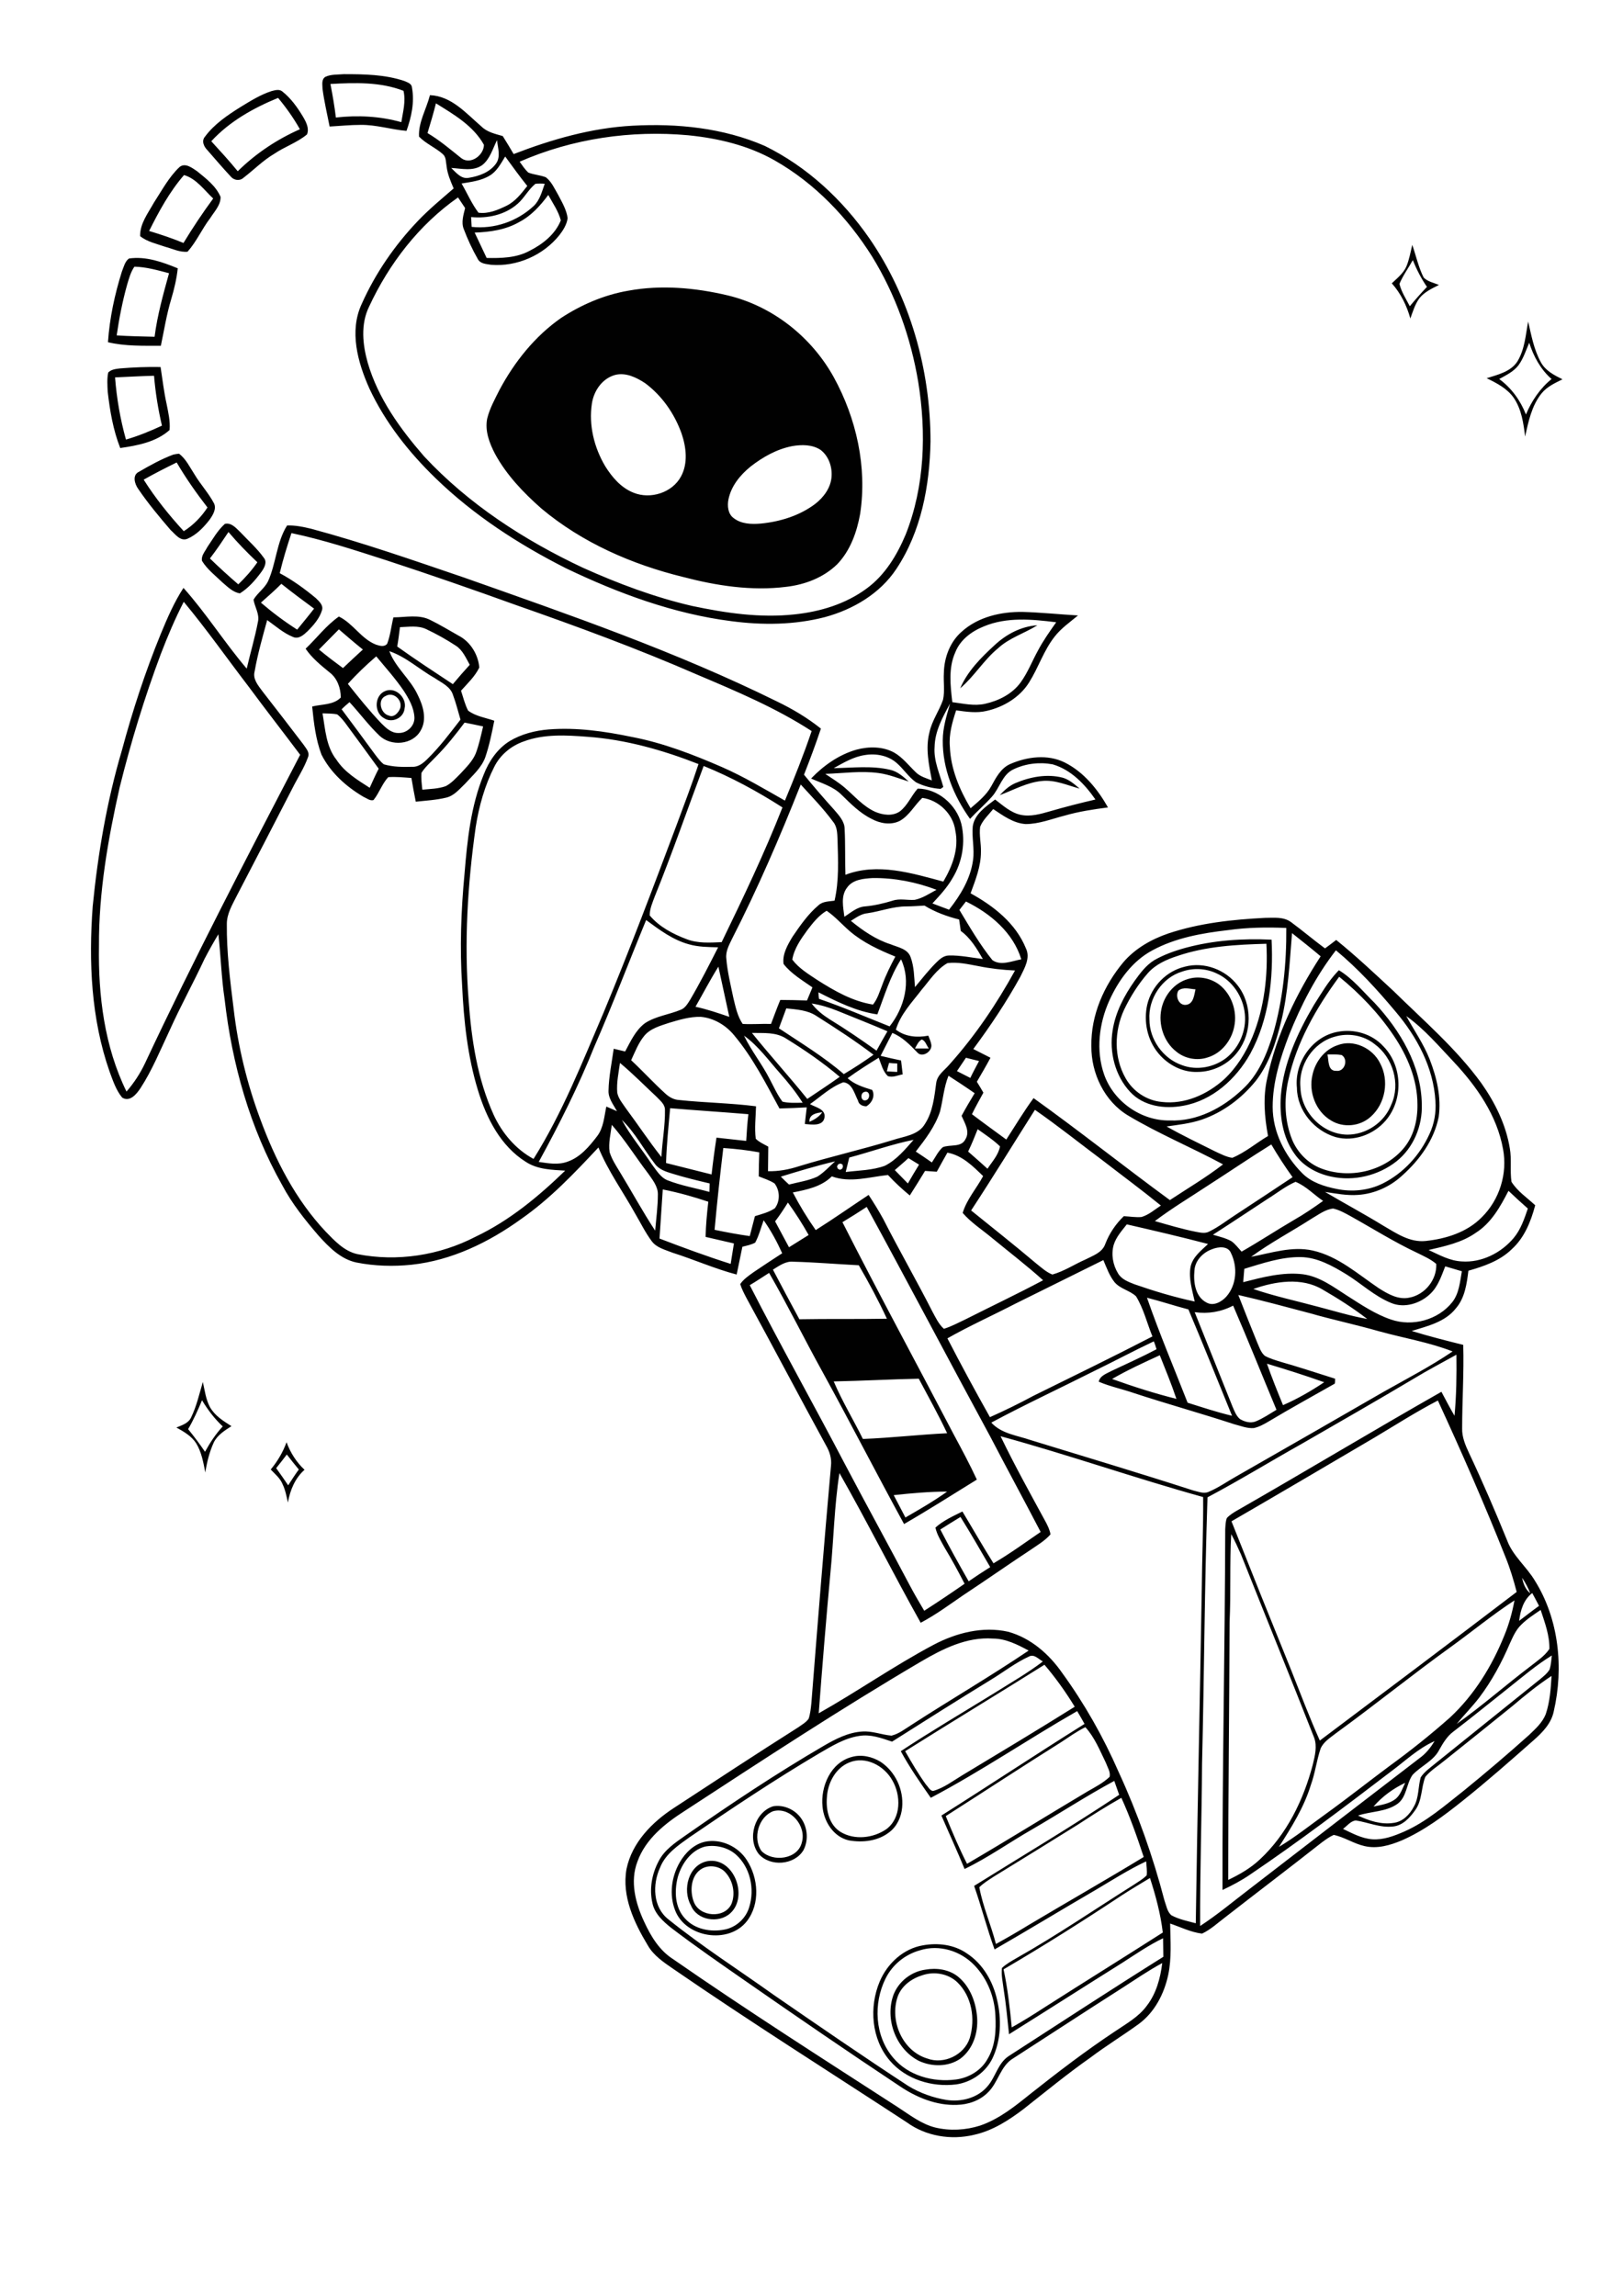 <?xml version="1.0" encoding="utf-8"?>
<!-- Generator: Adobe Illustrator 21.0.2, SVG Export Plug-In . SVG Version: 6.00 Build 0)  -->
<svg version="1.2" baseProfile="tiny" id="Layer_1" xmlns="http://www.w3.org/2000/svg" xmlns:xlink="http://www.w3.org/1999/xlink"
	 x="0px" y="0px" viewBox="0 0 595.3 841.9" overflow="scroll" xml:space="preserve">
<path fill="#010101" d="M338.5,724.3c-4,1.2-7.7,3.8-9.2,7.8c-3.1,8.8,1.6,20,10.8,22.8c6.1,2.3,13.6-1.3,15.6-7.5
	c2.1-7,0.8-15.3-4.6-20.5C347.8,723.8,342.8,722.9,338.5,724.3 M339.5,722.3c4-0.7,8.5-0.1,11.8,2.5c4.5,3.6,6.7,9.5,7.1,15.1
	c0.4,5.6-1.5,11.6-6.2,15.1c-4.4,3-10.3,3-15.1,0.8c-8.5-4.3-12.6-15.3-9.4-24.2C329.6,726.6,334.3,723,339.5,722.3 M337.5,715.2
	c-5.5,1.5-10.2,5.3-12.7,10.4c-4.5,9.1-4,21,2.8,29c5.5,6.6,14.7,9.1,23,8c4.7-0.6,9.3-3.3,11.6-7.5c2.9-4.8,3.2-10.5,2.9-16
	c-0.3-6.7-2.9-13.4-7.6-18.3C352.4,715.4,344.5,713,337.5,715.2 M338.5,713.4c5.5-1,11.5-0.3,16.2,3c5.8,3.8,9.5,10.2,11,16.9
	c1.7,7.1,1.5,14.9-1.7,21.6c-2.5,5.1-7.7,8.7-13.3,9.5c-8.8,1.1-18.4-1.8-24.3-8.7c-6.8-7.9-7.7-19.7-3.7-29.1
	C325.5,720,331.4,714.6,338.5,713.4 M257.6,685.2c-4.2,2.3-4.7,8.2-3.1,12.3c2.1,5.5,11.3,6.2,13.8,0.7c1.5-3.7,0.6-8.3-2-11.3
	C264.3,684.4,260.4,683.7,257.6,685.2 M259.6,682.5c9.6-1.5,15,13,8.3,19.1c-4.2,3.9-12.3,2.7-14.5-2.9
	C250.2,693,252.5,683.8,259.6,682.5 M258.5,677.2c-5.1,1.4-8.5,6.3-9.9,11.2c-1.3,5.1-1.1,11.2,2.7,15.2c3.6,4,9.5,5,14.5,4
	c4.2-0.8,7.8-4.1,9-8.2c2.1-6.7,0.4-14.7-5-19.4C266.9,677.5,262.5,676.4,258.5,677.2 M258.6,675.4c5.8-1.2,12.1,1.7,15.3,6.7
	c4.3,6.6,5,16.1,0,22.5c-6.7,8.5-22.5,6-26.3-4.1c-2.2-5.7-1.3-12.3,1.7-17.5C251.3,679.5,254.5,676.3,258.6,675.4 M283.6,664.2
	c-5.4,2.1-7.6,9.9-4.3,14.6c4.1,4.2,13.3,3.1,14.8-3.1C295.9,669.6,289.9,662.5,283.6,664.2 M283.6,662.4c3.5-0.6,7.3,0.9,9.6,3.6
	c2.9,3.3,3.6,8.5,1.5,12.5c-3.3,5.5-12.2,6.2-16.4,1.4C273.9,674.3,276.8,664.5,283.6,662.4 M311.6,646.3c-5.1,2-8,7.5-8.3,12.8
	c-0.4,4.7,0.8,10.1,5,12.7c5.1,3.1,12,2.3,16.8-1c5.5-4.1,5.4-12.4,2.2-17.9C324.3,647.5,317.5,643.9,311.6,646.3 M312.5,644.3
	c3.5-1,7.4-0.1,10.5,1.8c5.4,3.6,8.5,10.2,7.9,16.7c-0.3,3.5-1.9,7-4.7,9.1c-4.2,3.3-9.8,3.9-14.9,3c-5.6-1.3-9.1-6.9-9.6-12.3
	C300.9,655.2,304.7,646.3,312.5,644.3 M101.3,538.4c1.5,2.1,3,4.2,4.4,6.3c1.3-2,2.5-3.9,3.9-5.8c-1.5-1.8-3-3.7-4.4-5.5
	C103.9,535.1,102.6,536.8,101.3,538.4 M99.3,538.9c2.5-3,4.5-6.4,5.8-10c1.4,3.8,3.6,7.3,6.6,10.1c-3.5,3.1-5.3,7.5-6.1,12
	c-0.5-2.2-0.9-4.5-1.9-6.6C102.8,542.1,100.9,540.6,99.3,538.9 M69,524.1c2.2,2.7,4.3,5.5,6.2,8.3c1.8-3.3,3.9-6.5,6.5-9.3
	c-3-2.8-5.5-6.1-7.6-9.6C72.6,517.1,71,520.7,69,524.1 M70.1,519.8c2-4.1,3-8.6,4.3-13c0.7,3.1,1.1,6.4,2.6,9.2
	c1.8,3.2,4.9,5.1,7.9,7c-2.5,1.6-5.2,3.3-6.5,6c-1.6,3.5-2.5,7.2-3.1,11c-0.7-3.7-1.4-7.6-3.4-10.8c-1.7-2.6-4.5-4.2-7.2-5.7
	C66.6,522.7,69.1,522,70.1,519.8 M486.9,386.7c0.5,2.1,0,6.2,3.3,6c3,0.4,4.5-4.2,1.9-5.8C490.3,386.6,488.6,386.7,486.9,386.7
	 M490.6,383.3c5.9-2.3,12.9,1.1,15.6,6.6c3.4,6.3,2,14.8-3.4,19.6c-3.9,3.6-10.1,4.2-14.6,1.4c-5.6-3.3-8.3-10.5-6.8-16.7
	C482.4,389.4,485.8,384.9,490.6,383.3 M489.5,380.2c-8,2.2-13.4,10.6-12.5,18.8c0.3,8.9,8.1,17,17.2,17.1c7,0,13.6-4.5,16.1-11
	c3.5-7.6,0.6-17.3-6.1-22.2C500.1,379.6,494.4,378.7,489.5,380.2 M490.6,378.4c6-1.2,12.6,0.7,16.8,5.3c7.1,7.2,7.4,19.7,0.8,27.3
	c-4.4,5.1-11.7,7.8-18.3,6c-7.8-2.3-14.1-9.7-14.2-18C474.7,389.7,481.3,380.1,490.6,378.4 M432.2,363.3c-1.2,2.1,0.2,5.5,2.8,5.2
	c2.8-0.3,3-3.6,3.5-5.7C436.4,362.7,434,361.8,432.2,363.3 M435.5,359.1c3.9-1.3,8.3-0.5,11.6,1.9c4.6,3.5,6.8,9.8,5.6,15.5
	c-1,5.1-4.7,9.8-9.8,11.3c-3.9,1.3-8.4,0.4-11.5-2.2c-4.6-3.6-6.6-10-5.4-15.6C427,365.1,430.6,360.6,435.5,359.1 M472.5,396.3
	c-1.6,7.2-1.3,14.9,1.5,21.8c2,4.7,5.9,8.6,10.6,10.4c10.2,3.9,22.7,1.2,29.9-7c4-4.5,5.5-10.6,5.4-16.5c0-9.1-3.7-17.8-8.7-25.2
	c-5.5-8.2-12.4-15.4-20-21.6C482.8,369.6,475.5,382.3,472.5,396.3 M490.6,356.3l0.5-0.5c5.1,3.1,8.9,7.9,13.1,12
	c9.4,10.1,17.1,23,17.3,37.1c0.3,7.9-3,16-9.3,21c-6.6,5.2-15.6,7.4-23.9,5.6c-5.3-1.1-10.4-3.9-13.5-8.4c-4.4-6.1-5.5-14-5-21.3
	c1-11.9,6.1-23,12.1-33.2C484.6,364.4,487.1,360,490.6,356.3 M433.6,356.3c-7.4,2.2-12.5,10-12,17.6c0,7.3,5,14.3,11.9,16.7
	c5.5,2.1,12,0.8,16.5-2.8c4.6-3.8,7.2-9.9,6.6-15.9c-0.6-6.4-4.6-12.4-10.5-15C442.2,355.1,437.6,354.9,433.6,356.3 M434.6,354.5
	c7.1-1.9,14.9,1.1,19.3,6.8c5.5,6.9,5.4,17.5,0.1,24.4c-3.4,4.6-9.1,7.4-14.8,7.4c-5.5,0.2-10.8-2.6-14.3-6.8
	c-4.1-4.9-5.5-11.7-4.1-17.9C422.4,361.7,427.8,356.1,434.6,354.5 M431.8,350.6c-4,1.3-8,3.1-10.8,6.3c-3.5,4-6.4,8.6-8.7,13.4
	c-3.6,7.8-3.8,17.4,0.5,25c2.7,4.9,7.8,8.3,13.3,8.8c8.4,1,16.7-2.7,22.9-8.3c4.6-4.3,8-9.8,10.4-15.6c4.4-10.8,5.7-22.6,5.1-34.1
	C453.5,346.4,442.3,347,431.8,350.6 M434.8,347.6c10.3-2.8,21-3.5,31.6-3c0.7,14.3-0.9,29.1-7.8,41.8c-5.2,9.3-13.9,17.2-24.6,19.1
	c-6.8,1.3-14.6,0.2-19.5-5.1c-5.5-5.9-7.7-14.6-6.4-22.5c1-6.6,4.2-12.7,8-18.1c2.1-2.9,4.2-5.8,7.3-7.7
	C426.9,350.1,430.8,348.7,434.8,347.6 M372.4,287.2c5.4-2.3,11.6-3.5,17.4-2c2.4,0.7,4.3,2.4,6.2,4c-4.5-1.2-9-3.3-13.8-2.8
	c-5.5,0.5-10.4,3.3-15.5,5.2C368.3,289.9,370.1,288.2,372.4,287.2 M141.5,255.2c-3.2,1.3-1.9,6.5,1.1,7.2c1.9,0.9,3.6-1.1,4.2-2.7
	C147.7,256.7,144.3,253.6,141.5,255.2 M141.6,253.3c3.8-1.3,7.7,2.8,6.8,6.5c-0.3,3.5-4.6,5.5-7.5,3.6
	C137,261.3,137.3,254.7,141.6,253.3 M364.8,236.6c4.3-4,9.7-6.9,15.7-7.3c-4.8,3-10.3,4.6-14.5,8.5c-5.2,4.3-8.7,10.3-13.8,14.6
	C354.9,246.1,359.8,241.2,364.8,236.6 M170.4,265c-3.3,4.4-6.7,8.7-10.6,12.6c-1.8,1.9-3.8,3.6-5.2,5.8c-0.2,2.1,0.1,4.1,0.3,6.2
	c2.9-0.3,5.8-0.3,8.6-1.3c2.1-1.1,3.7-2.9,5.4-4.6c2.1-2.3,4.4-4.5,5.6-7.4c1.2-3.2,1.9-6.5,2.7-9.9
	C174.8,265.9,172.6,265.4,170.4,265 M118.3,261.6c1,5.8,1.3,12.2,5.1,17c3,4.6,7.7,7.4,12.2,10.3c1.1-2.4,2.1-4.7,3.3-7
	c-3.9-5.4-7.8-10.7-11.7-16c-1-1.4-2.1-2.8-3.5-3.9C122,261.6,120.1,261.7,118.3,261.6 M127.6,250.8c3.9,4.9,7.9,9.9,12.3,14.5
	c1.7,1.7,3.7,3.6,6.3,3.5c3.1,0.1,6-2.6,5.8-5.8c-0.2-3.6-2.1-6.9-4-9.8c-3-4.4-6.6-8.4-10-12.5
	C134.3,243.9,130.8,247.2,127.6,250.8 M142.8,238.8c2.3,6.1,7.7,10.2,10.4,16c2,4,3.5,9,1.1,13.1c-2.9,5.3-10.9,5.9-15.1,1.9
	c-4-3.8-7.3-8.3-11-12.3c-1,0.8-2,1.7-2.9,2.6c4.1,5.5,8.2,11,12.2,16.5c1,1.3,2,2.7,3.3,3.7c3.4,1,7,1,10.5,0.9
	c2.2,0.1,4-1.4,5.5-2.9c4.5-4.4,8.3-9.5,12.1-14.4c-0.9-3-1.6-6-2.7-8.9c-0.9-3.2-4.2-4.6-6.7-6.3
	C153.8,245.5,149,240.9,142.8,238.8 M124.3,230.8c-2.4,2.5-4.9,4.9-7.3,7.4c2.9,2.4,5.8,4.6,8.8,6.8c2.4-2.3,4.8-4.5,7.3-6.8
	C130.1,235.8,127.2,233.3,124.3,230.8 M146.7,230c-0.3,2.4-0.6,4.8-1,7.1c6.7,4.8,13.6,9.3,20.4,13.8c2-2.4,4.1-4.8,6.2-7.1
	c-1.4-2.5-2.6-5.4-5.1-7c-3.5-2.3-7.1-4.3-10.9-6.1C153.3,229.3,149.9,229.9,146.7,230 M112.1,237.9c4.1-3.9,7.5-8.5,12.2-11.8
	c5.2,2.5,8.2,8.2,13.6,10.3c1.3,0.4,3,1,4.1-0.3c1.2-3.1,1.5-6.5,2.3-9.7c4.5,0,9.4-1.2,13.6,1c3.5,1.7,6.9,3.8,10.3,5.7
	c4.3,2.2,7.2,6.9,7.6,11.7c-1.6,3.3-4.3,5.8-6.7,8.5c0.8,2.4,1.4,5,2.6,7.3c2.8,2.1,6.4,2.6,9.6,3.7c-0.9,4.5-1.8,9-3.3,13.4
	c-1.4,3.9-4.7,6.7-7.4,9.7c-2.1,2-4,4.4-6.9,5.1c-3.7,0.9-7.5,1.1-11.2,1.5c-0.6-2.9-1.1-5.8-1.6-8.7c-2.8-0.2-5.6-0.5-8.5-0.3
	c-2.3,2.5-3.3,5.8-5.4,8.4c-1.3,0.4-2.5-0.7-3.7-1.2c-6.3-3.7-12.1-8.9-15.4-15.5c-2.1-5.6-2.8-11.6-3.4-17.6
	c3.5-0.9,7.8-0.5,10.5-3.3c0-3.4-1.3-7.1-4.1-9.2C117.6,243.9,114.4,241.3,112.1,237.9 M411.4,695.1c-14.2,9.4-28.6,18.5-43.3,27.1
	c1.5,7,2.3,14.1,3,21.3c4.1-2.3,8.1-4.8,12.1-7.4c14.4-9.2,28.9-18.2,43.3-27.4c-0.8-6.8-2.6-13.5-4.7-20
	C418.3,690.8,414.8,692.9,411.4,695.1 M395.4,669.1c-10.3,6.4-20.6,12.8-30.9,19.1c-1.8,1.2-3.7,2.3-5.3,3.9
	c1.3,7.1,4.3,13.8,6.1,20.8c4-2.2,8-4.5,11.9-6.9c14.1-8.4,28.3-16.5,42.3-25c-2.4-7.3-5-14.7-8.2-21.7
	C405.8,662.4,400.6,665.7,395.4,669.1 M503.8,662.5c2.8-0.6,5.8-1,8.1-2.8c1.8-1.5,2.5-3.8,3.5-5.9C511,655.9,507,658.8,503.8,662.5
	 M389.2,638.9C375,647.8,361,657,346.9,666c2.4,5.9,4.9,11.8,7.8,17.5c14.9-8.7,29.5-17.8,44.3-26.6c2.8-1.6,5.7-3.1,8-5.3
	c0.4-1.8-0.8-3.5-1.4-5.2c-2.2-4.5-4.1-9.3-7.5-13C395,634.9,392.1,637,389.2,638.9 M554.8,625.6c-8.3,6.7-16.6,13.4-24.9,20
	c-2.4,2-5.1,3.6-7.1,6c-1.6,4-1.1,8.6-3.7,12.2c-1.9,2.7-4.5,5.6-8,6c-4.8,0.6-9.2-1.5-13.8-2.2c-1.9,0.2-3.2,2-4.7,3.1
	c3.4,1.6,6.8,3.5,10.7,3.8c4.1,0.3,8-1.2,11.7-2.8c8.2-3.6,15-9.6,22-15.1c8.1-6.6,16-13.3,23.8-20.3c2.4-2.3,5-4.6,6.2-7.8
	c1.5-4.5,1.8-9.2,2.1-13.9C563.9,618,559.3,621.8,554.8,625.6 M332,642.2c2.4,4.2,4.8,8.3,7.6,12.2c0.8,0.8,1.4,2.2,2.6,2.4
	c4-1.1,7.3-3.7,10.8-5.8c13.8-8.3,27.6-16.6,41.2-25.1c-3.3-5.4-7-10.6-11.1-15.4C366.2,621.1,349,631.5,332,642.2 M553.2,619.1
	c-6.7,5.3-13.3,10.7-20.1,15.9c-2.3,1.7-3.8,4.2-5.2,6.7c-2.1,4.1-6.7,5.9-9.8,9.2c-2.3,3.3-2.1,8.1-5.5,10.6
	c-4.2,3-9.7,2.7-14.5,4.3c4,1.9,8.5,3.4,13,2.7c3.4-0.4,6-3.1,7.5-6c1.9-3.3,1.5-7.2,2.5-10.7c1.3-2,3.2-3.3,5-4.8
	c13-10.4,25.8-20.8,38.8-31.2c1.3-1.1,2.6-2.1,3.5-3.6c0.5-1.7,0.6-3.4,0.8-5.1C563.5,610.6,558.5,614.9,553.2,619.1 M377.6,607.4
	c-5.1,2.3-9.5,5.8-14.3,8.7c-12.1,7.4-24.1,15-36.1,22.6c-3.9-1.3-7.9-2.8-12-2.1c-5.5,0.8-10.2,3.8-14.9,6.5
	c-16.2,9.6-31.8,20-47.3,30.6c-4.2,3-8.9,6.1-10.9,11.2c-2.8,6.1-2.7,14.5,3.1,19c12.3,9.9,25.6,18.4,38.5,27.6
	c16.4,11.3,32.8,22.6,49.5,33.5c4.3,2.6,9.1,4.3,14,5.1c5.4,0.8,11.4-0.7,15-5c3-3.4,3.8-8.5,7.8-11.1
	c18.9-12.2,37.7-24.5,56.7-36.4c0-2.3-0.1-4.6-0.1-6.8c-5.2,2.5-10,5.8-14.8,8.9c-13.9,8.7-27.8,17.6-41.7,26.3
	c-0.6-5.6-1.1-11.2-2-16.7c-0.3-2.5-0.9-5-0.6-7.6c1.6-1.5,3.6-2.6,5.5-3.7c14.7-8.3,28.7-17.9,43-26.9c1.6-1.1,3.3-2,4.6-3.4
	c0.2-1.7-0.1-3.4-0.2-5.1c-6.4,3-12.3,6.8-18.4,10.4c-12.4,7.2-24.7,14.7-37.2,21.9c-2.8-7.7-4.8-15.6-7.5-23.3
	c17.8-11.1,35.8-21.8,53.2-33.4c-0.6-1.7-1.2-3.4-1.8-5.1c-10.2,5.5-20,11.9-30,17.7c-8.4,4.8-16.2,10.4-24.9,14.6
	c-2.7-6.6-5.7-13.1-8.5-19.6c17.6-11.1,34.9-22.6,52.5-33.6c-0.9-1.6-1.8-3.2-2.7-4.7c-18,10.3-35.3,22.1-53.7,31.8
	c-3.9-5.6-7.8-11.2-11-17.1c11.2-7.4,22.8-14.2,34.3-21.3c6-3.8,12.2-7.3,17.8-11.6C380.9,608.4,379.4,606.6,377.6,607.4
	 M337.7,609.4c-29.4,17.3-57.9,36-86.4,54.6c-7.2,4.6-14.5,10.3-17.5,18.7c-2.8,7.3-0.7,15.3,2.5,22.1c2.4,5.2,5.5,10.4,10.5,13.6
	c27.1,18.8,54.9,36.5,82.6,54.4c4.3,2.8,8.5,6.1,13.6,7.4c5.4,1.3,11.2,1,16.5-0.7c7-2.4,12.8-7.1,18.4-11.6
	c10.1-8,20.3-15.8,31-22.9c4.1-2.8,8.7-5.3,11.7-9.4c3.5-4.5,5-10.1,5.7-15.7c-5.2,2.8-10.1,6.2-15.1,9.4
	c-13.2,8.4-26.3,17-39.5,25.5c-4.8,2.8-5.5,8.9-9.4,12.6c-3,3-7.2,4.4-11.3,4.5c-7.5,0.3-14.8-2.7-20.9-6.8
	c-19-12.6-37.8-25.5-56.5-38.5c-9.2-6.4-18.5-12.8-27.4-19.6c-3-2.4-6.1-5.2-6.9-9.1c-1.2-5.2-0.2-10.7,2.3-15.4
	c2.1-4.1,6-6.7,9.7-9.3c16.6-11.6,33.4-22.8,50.9-33c4.3-2.5,9-4.9,14-5.2c3.7-0.3,7.2,1.2,10.8,1.5c2.8-0.7,5-2.5,7.4-4
	c14.2-9.2,28.8-17.7,42.9-27.2c-4.1-2.2-8.4-4.4-13.1-4.4C354.6,600.2,345.7,604.7,337.7,609.4 M558,595.8c-2,1.9-3.1,4.5-4.2,6.9
	c-3,7-6.6,13.7-11.2,19.8c-2.6,3.4-5.6,6.4-8.3,9.7c9.3-6.6,17.9-14.2,27-21.1c2.5-2,5.2-3.7,7-6.4c0.1-5-1.7-9.7-3.2-14.3
	C562.6,592.1,560.1,593.7,558,595.8 M532.1,604c-14.3,10.3-28,21.4-42.2,31.7c-2,1.6-4.4,3-5.5,5.5c-1.5,4.4-2,9-3.6,13.4
	c-2.5,8.2-7.1,15.5-11.7,22.7c6-3.6,11.5-8,17.2-12.1c7.9-5.7,15.6-11.8,23.4-17.6c7.7-5.6,15.1-11.5,22.2-17.8
	c8.9-8.3,15.4-18.9,19.9-30.1c1.7-4.1,2.9-8.5,3.7-12.8C547.5,592.1,540,598.3,532.1,604 M557.2,594.4c2.4-1.8,4.8-3.7,7.3-5.5
	c-0.8-1.6-1.7-3.2-2.5-4.7C558.8,586.7,557.7,590.5,557.2,594.4 M558.3,578.6c0.4,2.1,1.2,4.3,3,5.7
	C560.5,582.3,559.5,580.4,558.3,578.6 M451.6,562.6c-0.6,10.8-0.1,21.6-0.6,32.3c-0.1,31.5-0.5,63-0.5,94.5c4.2-2,8.2-4.3,11.6-7.5
	c9.9-9.2,16-21.8,19.4-34.7c0.8-3.3,1.7-6.8,0.5-10c-8.8-22.4-17.9-44.7-26.8-67.1C454.1,567.6,452.9,565,451.6,562.6 M344.9,560.9
	c3.3,6.4,6.8,12.7,10.4,19c2.6-1.8,5.2-3.5,7.9-5.2c-3.6-6.2-7.1-12.3-10.9-18.4C349.8,557.8,347.3,559.4,344.9,560.9 M327.8,548.3
	c1.4,2.7,2.9,5.5,4.3,8.2c5.2-3,10.4-6,15.3-9.5C340.9,547,334.3,547.6,327.8,548.3 M367,526.7c5.2,10.8,11,21.2,16.7,31.7
	c0.7,1.4,1.4,2.8,1.6,4.3c-2.1,2.4-4.9,4-7.5,5.8c-8.2,5.4-16.3,11.1-24.5,16.5c-5.1,3.5-10.1,7.2-15.6,10.1
	c-10.2-18.2-19.5-36.8-29.8-54.9c-1.9,12.1-2.1,24.3-3.3,36.5c-1.6,17.2-3,34.4-4.3,51.6c14.2-8,27.6-17.4,42.1-25.1
	c8.3-4.4,18.1-6.9,27.4-4.8c8.3,2.3,15,8.2,19.8,15.1c8.2,11.3,15.1,23.5,20.7,36.3c7,15.2,12.6,31,16.8,47.1c0.7,1.9,1,4.2,2.6,5.5
	c2.8,1.5,5.9,2.1,8.9,2.9c0.6-40.8,1.5-81.6,2.2-122.4c0.1-11.3,0.6-22.6,0.5-33.9C416.4,542.1,391.9,533.5,367,526.7 M504.3,527.1
	c-17.5,10.3-35,20.6-52.6,30.8c7.2,18.2,14.5,36.4,21.9,54.6c3.4,8.6,6.7,17.3,10.5,25.8c24.1-18.1,48.2-36.2,72.2-54.5
	c-1.1-4.3-2.4-8.6-4.1-12.8c-7.7-19.4-16.1-38.5-24.8-57.4C519.5,517.7,512,522.5,504.3,527.1 M305.8,506.6
	c3.1,7.3,7.2,14,10.7,21.1c10.3-0.4,20.6-1.6,30.9-2.1c-3.2-6.8-6.9-13.4-10.4-20C326.7,505.8,316.3,506.4,305.8,506.6 M464.7,500.1
	c1.8,5.1,3.8,10.1,5.9,15.2c5.3-2.3,10.3-5.2,15.1-8.4C478.7,504.4,471.7,502.2,464.7,500.1 M518.7,505.5
	c-13.6,8.1-27.4,16-41.1,23.9c-11.6,6.5-23,13.5-34.7,19.7c-1.1,32.6-1.2,65.2-2,97.8c-0.1,19.8-0.8,39.6-0.7,59.4
	c6.3-4.1,12-8.9,17.9-13.4c21.1-16.3,42.2-32.5,63.3-48.7c2-1.6,3.5-3.6,4.8-5.7c-6.1,2.7-10.9,7.4-16.2,11.3
	c-16.9,12.9-33.8,25.7-51.4,37.6c-3.2,2.2-6.6,4-10.2,5.7c-0.1-44.1,0.9-88.2,1-132.3c0.1-1.4,0.1-2.8,0.6-4.1
	c1.1-1.2,2.6-2.1,4-2.9c25-14.3,49.7-29.2,74.7-43.4c1.6,3,3.1,5.9,4.8,8.8c0.7-7.4,0.8-14.9,0.7-22.4
	C529,499.7,523.8,502.4,518.7,505.5 M407.9,505.7c7.8,2.8,15.6,5.3,23.6,7.3c-1.8-5.4-4-10.7-6.1-16
	C419.5,499.7,413.6,502.4,407.9,505.7 M438.2,481.2c4.6,11.6,9.3,23.1,13.9,34.7c0.7,1.6,1.3,3.3,2.7,4.5c1.7,1,3.8,1.6,5.7,0.9
	c2.7-1.1,5.2-2.8,7.7-4.3c-5.3-12.7-10.4-25.5-15.9-38.2C447.9,481.1,443.1,481.9,438.2,481.2 M420.7,475.9
	c4.5,13,9.9,25.7,14.9,38.5c5.4,1.7,10.8,3.5,16.3,4.8c-5.3-13-10.5-26-16-39C430.9,478.9,425.8,477.2,420.7,475.9 M454.2,474.9
	c2.2,5.7,4.5,11.4,6.8,17.1c0.8,1.8,1.4,3.9,2.9,5.2c1.8,1,3.9,1.6,5.8,2.2c6.7,1.9,13.3,4.1,20,6.2c0,0.5,0,1.4-0.1,1.8
	c-8.1,4.6-16.3,9.1-24.3,13.9c-1.7,1-3.5,2-5.4,2.4c-2.5,0.2-4.8-0.8-7.2-1.4c-12.2-4-24.5-7.4-36.7-11.4c-4.3-1.5-8.8-2.4-13-4.2
	c0.5-2.3,3-3,4.8-4c5.5-2.6,11.1-5.1,16.4-7.9c-0.3-1-0.6-2-1-2.9c-7.2,3.4-14.3,7.2-21.5,10.7c-12.7,6.4-25.6,12.4-38.1,19.1
	c3.7,4.1,9.5,4.7,14.4,6.4c19.9,6.1,39.9,12.1,59.7,18.5c1.8,0.4,3.8,1.3,5.6,0.5c3.6-1.5,6.8-3.8,10.2-5.7c18-10.3,36-20.6,54-31
	c8.5-4.8,17.2-9.3,25.3-14.8c-8.7-3.4-18-4.9-27-7.4c-8.4-2.4-16.9-4.2-25.3-6.6C471.8,479.3,463,476.9,454.2,474.9 M459.7,472.7
	c7.6,2.6,15.5,4.3,23.3,6.4c6.2,1.6,12.3,3.5,18.5,4.6c-5.2-4-10.7-7.5-16.4-10.8C477.4,468.3,467.7,469.9,459.7,472.7 M283.5,465.6
	c3.2,6.1,6.4,12.1,9.7,18.2c10.7-0.2,21.4,0,32.1-0.2c-3.1-6.7-6.6-13.2-10.3-19.6c-8-0.4-16-1.1-24-1.3
	C288.2,462.4,285.8,464.2,283.5,465.6 M372.4,478.1c-8.3,4.3-16.8,8.1-24.9,12.7c5,9.7,10.2,19.3,15.6,28.9c5.4-2.4,10.7-5,15.9-7.8
	c14.6-7.2,29.2-14.3,43.7-21.8c-2-4.9-3.2-10.1-6-14.7c-2.3-2.2-5.8-2.7-7.9-5.2c-1.9-2.4-2.9-5.3-4.1-8.1
	C393.9,467.4,383.2,472.8,372.4,478.1 M456.4,465.3c-0.1,1.6-0.3,3.2-0.4,4.9c7.1-1.8,14.5-3.8,21.9-2.9c6.1,0.8,11.1,4.6,16.1,7.8
	c5.2,3.3,10.3,6.8,16.2,8.8c7.8,2.7,17.3,0.2,22.5-6.4c2.5-3.2,2.8-7.4,3.5-11.3c-2-0.6-4.1-1.2-6.1-1.8c-1.4,3.5-2.6,7.3-5.4,10
	c-3.7,3.6-9.6,5.5-14.5,3.4c-6.1-2.5-10.9-7.1-16.4-10.5c-5.1-3.1-10.6-6.2-16.7-6.3C469.9,460.9,463.1,463.3,456.4,465.3
	 M444.6,458.1c-3.4,1.2-6.3,4.2-6.5,7.9c-0.4,4.2,0.3,9.6,4.5,11.7c2.5,1.4,5.5-0.3,7.2-2.2c3.8-4.3,4.2-10.9,1.7-16
	C450.4,456.8,446.8,457.2,444.6,458.1 M413.3,449c-1.8,2.3-3.9,4.6-4.8,7.5c-1,3.5-0.3,7.4,1.6,10.5c1.3,2.2,3.8,3.1,6.1,4
	c7.2,2.5,14.5,4.7,22,6.3c-0.9-4.2-2.3-8.5-1.5-12.8c0.8-3.6,3.9-5.9,6.4-8.3C433.2,453.6,423.3,451.3,413.3,449 M481.1,446.9
	c-7.3,4.7-15.1,8.8-22.2,14c7.4-1.4,15-4,22.6-2.3c9.3,2.1,16.5,8.6,24.2,13.8c3.3,2.1,7.1,4.3,11.1,3.5c5.8-1,10.3-6.6,10-12.4
	c-2.1-1.8-4.7-2.9-7.1-4.1c-8.5-4-16.4-9-24.5-13.5c-2-1.1-4-2.2-6.2-2.7C486.1,443.5,483.7,445.4,481.1,446.9 M309,448.2
	c13.3,26.2,27.3,52,40.9,78c2.9,5.4,5.8,10.8,8.4,16.4c-8.9,5.5-17.7,11.1-26.7,16.3c-10.1-18.5-19.7-37.2-29.8-55.6
	c-6.7-12.1-12.8-24.5-19.7-36.5c-2.4,1.5-4.7,3.1-7.1,4.5c11.3,22.1,23.5,43.8,35,65.8c7.8,14.8,15.9,29.5,23.7,44.3
	c1.7,3.2,3.5,6.3,5.3,9.3c5-3.2,9.9-6.5,14.8-9.9c-2.3-4.5-4.7-8.9-7.3-13.2c-1.3-2.4-2.8-4.7-3.4-7.4c2.9-2.6,6.5-4.2,9.9-5.9
	c3.8,6.3,7.5,12.8,11.4,19c6-3.5,11.6-7.6,17.3-11.5c-6.1-11.7-12.4-23.3-18.5-35c-15.2-28-30-56.2-45.3-84.2
	C315,444.5,312,446.4,309,448.2 M289,441c-1.5,2.4-3,4.7-4.7,6.9c1.7,3.2,3.4,6.3,5.1,9.5c2.4-1.5,4.8-3,7.2-4.5
	C294.3,448.8,291.8,444.9,289,441 M541.3,452.1c-5.1,3.6-11.3,4.9-17.3,6.3c3.9,1.8,7.8,4,12.2,4.2c7.2,0.5,14.4-3.1,19-8.6
	c2.6-3.1,3.9-7,5.2-10.8c-2.4-2.1-4.8-4.3-7.1-6.5C550.3,442.5,547,448.5,541.3,452.1 M243.1,436.2c-0.4,6-0.8,12-1.2,18
	c8.6,3.3,17.3,6.5,26.1,9.3c0.4-2.5,0.8-5,1.2-7.5c-3.4-0.8-6.9-1.6-10.4-2.4c0.1-4.3,0.5-8.6,1-12.9
	C254.4,438.9,248.8,437.3,243.1,436.2 M475.2,433.4c-3.7,1.6-6.9,4.2-10.3,6.3c-6.7,4.4-13.3,8.8-20,13.1c2.3,0.7,4.7,1.2,6.8,2.4
	c1.4,1,2.5,2.5,3.7,3.8c6.5-3.7,12.7-7.8,19.2-11.6c3.7-2.1,7.2-4.5,10.7-7C482,438.2,479.1,435,475.2,433.4 M307.4,427l-0.4,0.8
	l0.3,0.8l0.8,0.4l0.8-0.4l0.3-0.8L309,427l-0.8-0.3L307.4,427 M286.4,431.5c1,1,2,2,3,2.9c3.5-0.9,7.1-1.4,10.4-2.9
	c2.4-1.5,4.4-3.7,6.5-5.6C299.5,427.5,292.9,429.5,286.4,431.5 M328.2,429.1c1.6,1.6,3.2,3.3,4.8,4.9c1.3-2.3,2.7-4.6,4.1-6.9
	c-1.3-0.8-2.6-1.6-3.9-2.4C331.6,426.2,329.9,427.6,328.2,429.1 M347.5,422.7c-1.3,2.3-2.6,4.6-3.9,7c-1.4-0.1-2.8-0.2-4.3-0.3
	c-1.8,3-3.7,6-5.6,9c-2.8-2.3-5.5-4.8-8-7.5c-6.8,0.7-13.9,3-20.6,0.5c-3.8,3.8-9.2,4.9-14.3,5.9c2.5,4.8,5.3,9.4,8.4,13.8
	c6.5-4.1,12.9-8.6,19.4-12.9c1.9,2.9,3.7,5.8,5.4,8.9c5.8,11.4,12.2,22.5,18,33.9c1.2,2.2,2.3,4.6,4.2,6.3c2.7-0.8,5.2-2.2,7.8-3.4
	c9.5-4.8,19.2-9.4,28.6-14.4c-6-5.4-12.4-10.3-18.6-15.4c-3.7-3.1-7.8-5.7-10.9-9.3c1.5-5,5.1-9,7.5-13.5
	C356.8,427.6,352.9,423.7,347.5,422.7 M265.3,421c-1.2,10-2.3,20-3.2,30c4.3,0.9,8.6,1.7,12.9,2.3c0.6-2.4,1.3-4.9,1.9-7.3
	c2.5-0.8,5.1-1.4,7.3-2.9c2-2.6,1.9-6.5-0.1-9.1c-1.8-1.2-3.9-1.8-5.8-2.6c0-2.9,0.1-5.9,0.2-8.8C274.2,421.8,269.8,421.3,265.3,421
	 M443,434.8c-6.5,4.3-13.2,8.3-19.4,13c4.9,1.4,9.9,2.9,14.9,3.9c1.7,0.3,3.5,0.8,5.1-0.1c3.5-1.7,6.6-4.2,9.9-6.3
	c6.9-4.5,13.8-9.1,20.6-13.6c-2.8-3.9-5.4-7.9-7.8-12C458.4,424.6,450.8,429.8,443,434.8 M311.5,424.5c-0.4,1.8-0.9,3.5-1.3,5.3
	c4.8-0.6,9.8-0.6,14.4-2.3c4.3-2.2,7.4-6,10.5-9.5C327.1,419.6,319.4,422.4,311.5,424.5 M358.6,414.1c-1.1,2.8-2.2,5.5-3.5,8.2
	c2.4,2.1,4.8,4.2,7.1,6.3c1.7-2.6,4-5,4.6-8.2C364.3,418,361.4,416.1,358.6,414.1 M224.4,412.5c-0.4,3.3-1.3,6.7-0.8,10
	c0.8,2.6,2.3,4.9,3.7,7.2c4.4,7.2,8.4,14.6,13,21.6c0.4-4.5,1-8.9,1-13.4c0-2.9-2-5.3-3.6-7.6C233.2,424.4,229.3,418.1,224.4,412.5
	 M228.1,410.7c3.1,5.8,7.4,10.8,11,16.3c1.7,2.2,3.2,4.9,5.9,5.9c4.9,1.9,10.1,2.8,15.2,4.2c0-0.8,0.1-2.3,0.1-3.1
	c-4.6-1.1-9.2-2.2-13.7-3.6c-2.3-0.7-4.9-1.5-6.4-3.6C236.1,421.5,233,415.4,228.1,410.7 M296.9,411.4c1.8-0.8,3.5-1.8,4.7-3.5
	C299.4,408.1,296.7,408.7,296.9,411.4 M379.6,407c-7.8,12.3-15.4,24.7-23.4,36.9c7.9,6.4,15.9,12.7,23.7,19.3
	c1.9,1.5,3.8,3.3,6.1,4.2c4.3-1.2,8-3.7,12.1-5.5c2.7-1.4,6.2-2.5,7.3-5.7c1.5-3.9,3.8-7.3,6.8-10.2c2.2,0.1,4.4,0.5,6.5,0.3
	c2.7-0.8,4.8-2.7,7.1-4.2c-7-5.7-14.2-11-21.3-16.5C396.2,419.4,388.1,412.9,379.6,407 M245.8,406.4c-0.6,6.7-1.3,13.4-1.5,20.1
	c5.6,1.4,11.1,2.8,16.7,4.2c0.5-4.5,1.1-9,1.8-13.5c3.6,0.4,7.3,0.8,10.9,1.2c0.2-3.3,0.4-6.5,0.8-9.8
	C264.9,407.8,255.3,407.2,245.8,406.4 M317.2,400.4c-1.8,0.3-1.6,3.6,0.4,3.1C319.3,403.1,319.2,399.9,317.2,400.4 M347.9,394.5
	c-1.7,4.2-2,8.7-3.1,13.1c-1.8,5.5-5.4,10.2-8.9,14.7c2,1.3,3.9,2.6,5.9,4c1.3-1.9,2.3-4.1,4-5.6c2.7-1.1,6.8,0.2,8.3-2.9
	c1.8-2.9-0.3-6-1.4-8.6c1.5-2.8,3.1-5.5,4.8-8.3C354.2,398.6,351,396.5,347.9,394.5 M326.1,389.8c-0.3,1-0.6,2.1-0.8,3.1
	c1.3,0.1,2.5,0.1,3.8,0.2c0-0.8,0-2.3,0-3.1C328.2,390,326.8,389.9,326.1,389.8 M227.4,389.8c-0.5,3.6-1.3,7.2-1,10.9
	c0.4,2.2,2,4,3.2,5.8c4.4,5.9,8.4,12,13,17.8c0.3-5.8,1.4-11.5,1.3-17.3c0-2.1-1.8-3.4-3.1-4.8C236.4,398.1,232.1,393.7,227.4,389.8
	 M354.3,387.9c-1.1,1.6-2.2,3.3-3.3,4.9c1.6,0.8,3.3,1.7,4.9,2.5c1-2.1,2.1-4.1,3.2-6.2C357.4,388.7,355.9,388.3,354.3,387.9
	 M335.6,384.5c1.7,0,3.4,0,5.1,0c-0.9-1.1-1.2-2.8-2.6-3.3C336.8,381.9,336.3,383.3,335.6,384.5 M272.9,379.8
	c2.7,5.6,6.6,10.4,9.4,15.9c1.5,2.8,2.8,5.8,4.7,8.3c2.4,0.6,4.9,0.4,7.4,0.4c-2.4-3.8-5.2-7.3-8.2-10.7
	C282,389,278.2,383.6,272.9,379.8 M275.8,378.8c6.6,8.2,13.7,16,20.3,24.2c4-2.7,8-5.3,11.9-8.1c-6.1-5.2-12.8-9.8-19.6-14
	C284.6,378.4,280,378.9,275.8,378.8 M515.8,372.6c2.9,5.3,6.4,10.3,8.6,15.9c2.6,6.7,4.3,13.9,3.3,21.1c-1.7,8.5-7,15.8-13.4,21.5
	c-4.4,4.1-10.2,6.7-16.2,7.1c-4.1,0.3-8.1-0.5-12.1-1.1c7.1,4.2,14.4,8.1,21.4,12.4c4.8,2.8,9.7,6.2,15.5,5.6
	c7.5-0.8,15.2-3.2,20.6-8.7c6.5-6.4,9.5-16,7.8-25c-2.2-12.3-9.6-22.9-18-31.9C527.8,383.7,522.5,377.4,515.8,372.6 M288.4,369.8
	c-0.9,2.4-1.8,4.9-2.7,7.3c8.1,5.4,16.4,10.4,23.8,16.8c3.7-2.2,7.4-4.6,10.9-7.1c-6.7-5.1-13.8-9.7-20.9-14.2
	C296.2,370.4,292.2,370.2,288.4,369.8 M297.7,368c1.8,2.4,4.1,4.2,6.6,5.8c5.9,3.6,11.6,7.5,17.2,11.5c1.3-2.4,2.6-4.7,4-7.1
	c-6-2.6-12.2-5-18.3-7.5C304.2,369.5,301,368.5,297.7,368 M263.5,354.5c-3,4.8-5.6,9.8-8.4,14.7c4.2,0.9,8.3,2.3,12.4,3.7
	C266.2,366.8,264.8,360.6,263.5,354.5 M338.1,362.9c-3.5,4.6-7.8,9-9.5,14.7c3.4,2.6,7.8,3,11.9,2.2c0.4,1.1,0.9,2.1,1.1,3.3
	c0.4,2.5-3.4,5-5.2,2.8c-2.7-2.8-5.4-5.6-9.1-7.1c-1.4,2.8-2.9,5.6-4.3,8.4c2.5,0.6,5,1.2,7.5,1.7c0.2,1.7,0.4,3.4,0.6,5.1
	c-1.8,0.3-3.7,1.3-5.5,0.6c-1.8-1.8-2.4-4.4-3.3-6.7c-3.9,2.4-7.7,4.8-11.4,7.5c2.5,2.3,5.8,3.3,9,4.3c1.2,2.2-0.1,4.8-2.1,6
	c-1.4,0-2.8-0.6-3.1-2.1c-1.3-2.5-2.1-6.4-5.4-6.7c-4.6,1.7-8.2,5.2-12.2,8c2,1.2,5.9,1.8,5.3,5c-0.6,3.2-4.7,2.5-7.2,2.3
	c0.2-2.1,0.5-4.1,0.7-6.1c-3.3,0.2-6.7,0.3-10,0.4c-5-9.2-9.8-18.7-16.6-26.8c-3-3.7-7.5-6.4-12.3-6.8c-4-0.1-7.9,1.1-11.6,2.2
	c-3.3,1.1-7,2.1-9.2,4.9c-2.1,2.6-3.3,5.8-4.7,8.8c4.3,4,8.2,8.3,12.5,12.2c1.4,1.3,3.1,2.3,5.1,2.4c9.4,1,18.8,1.1,28.2,2.3
	c-0.1,4-0.6,8-0.1,11.9c1.3,1.3,3,2,4.6,2.9c0,3-0.1,6-0.1,9c3.8,0.1,7.6-0.6,11.3-1.8c11.4-3.5,23-6.1,34.4-9.6
	c4.2-1.4,9.5-1.8,11.9-6c2.9-4.5,3.4-9.9,4.1-15c0.4-3,3.2-4.7,5-6.9c9.3-10.4,17.2-22.1,23.9-34.3c-4.5-0.2-9-0.7-13.4-1.6
	c-3.8-0.7-7.6-1.6-11.4-1.1C343.5,355.5,341,359.5,338.1,362.9 M321.8,372c-7.7-1.1-14.7-4.6-21.6-8.1c0,0.6,0.1,1.8,0.2,2.4
	c8.8,3,17.3,6.7,25.9,10.1c5.4-6.8,8-16.5,4.2-24.6C326.5,358,324.4,365.2,321.8,372 M472.8,379.6c-3.2,8.4-6,17.2-6,26.3
	c0,9.2,4.5,18,10.9,24.4c3.3,3.3,8,4.8,12.5,5.7c5.7,1.2,11.8,0.6,17-2c7.6-3.8,13.6-10.4,17.1-18.1c1.8-3.8,2.5-8,2.2-12.1
	c-0.7-12.3-6.8-23.6-14.6-32.8c-6.7-8-13.8-15.8-21.9-22.5C482.7,357.9,477.2,368.6,472.8,379.6 M469.9,374.7
	c-1.9,7.6-4.4,15.4-9.3,21.7c-5.2,6.4-12,11.5-19.8,14.2c-4.2,1.4-8.6,1.9-12.9,2.5c5.8,3.3,11.9,6.2,17.9,9.2c2,0.9,4,2,6.2,2.3
	c4.8-2,8.7-5.4,13.1-8c-1.3-7-1.9-14.2-0.3-21.2c3.4-16,10.7-31,19.6-44.7c-3.4-2.9-7-5.7-10.5-8.5
	C473,353.2,472.5,364.1,469.9,374.7 M450.4,341.1c-9.5,1.1-19.2,2.8-27.7,7.4c-7.3,3.9-12.4,10.9-15.8,18.4
	c-3.8,8.4-5,18.4-1.9,27.2c3.5,9.9,13.6,17,24.1,16.8c10,0.4,19.4-4.6,26.5-11.3c6-5.4,9.1-13.1,11.4-20.6
	c3.6-12.6,4.9-25.7,4.8-38.7C464.7,340,457.5,340.1,450.4,341.1 M218,383.8c-5.8,14.5-12.9,28.6-20.4,42.3c3.5,0.5,7.1,1.2,10.6-0.1
	c4.6-1.6,7.9-5.5,10.8-9.3c2.4-3.1,2.6-7.2,3.4-10.9c1.3,0.6,2.6,1.1,3.9,1.7c-1.3-2.4-3.2-4.7-3.1-7.5c0.1-5.2,1.2-10.3,1.9-15.4
	c1.4,0.3,2.8,0.7,4.2,1c2-3.7,3.8-7.8,7.3-10.4c4-2.6,8.8-3.1,13.1-4.9c1.6-0.6,2.5-2.2,3.4-3.6c3.7-6.3,7-12.8,10.3-19.3
	c-3.6-0.1-7.2-0.1-10.7-1.1c-5.9-1.6-10.8-5.3-15.7-8.9C230.6,352.9,224.7,368.5,218,383.8 M296.2,341c-2.4,3.3-4.9,6.8-5.6,10.9
	c2.4,3.2,5.9,5.3,9.2,7.5c6.3,4,12.9,7.8,20.4,9c1.7-2.1,2.4-4.7,3.4-7.2c1.3-3.6,3-7,4.8-10.4c-5.9-2.4-11.8-5.1-16.7-9.3
	c-2.9-2.5-5.4-5.4-8.5-7.5C300.3,335.7,298.2,338.4,296.2,341 M318.2,334.9c-2.3,0.2-4.2,1.6-6.1,2.8c4.4,3.6,9.2,6.9,14.6,8.6
	c2.6,1.1,6.2,1.6,7.3,4.7c1.3,3.5,1.3,7.3,1.6,11c2.5-3,4.9-6.1,7.7-8.9c1.3-1.3,2.8-2.7,4.8-2.7c4.2-0.1,8.3,0.8,12.4,1.3
	c-2.2-3.8-4.5-7.7-8.1-10.3c-0.2-1.4-0.4-2.8-0.6-4.2c-4.4-1.1-8.8-2.7-12.7-5.1c-2.2,0.1-4.5,0.3-6.7,0.3
	C327.5,332.4,323,334.2,318.2,334.9 M354.3,330.6c-0.8,1-1.6,2.1-2.4,3.1c3.8,6.3,7.5,12.7,12.1,18.4c3.1,2.2,7.2,0.3,10.6-0.3
	C371.6,342,363.3,335,354.3,330.6 M310.7,325.5c-2.4,3.1-1.4,7.2-1,10.7c2.4-1.5,4.6-3.6,7.6-3.8c3.4-0.3,6.8-1.1,10.1-2.1
	c2.6-0.9,5.4-0.1,8.1-0.3c2.9-0.6,5.4-2.3,8-3.7c-7.4-2.8-15.4-4.4-23.4-4.3C316.8,322.2,312.8,322.5,310.7,325.5 M293.7,287.7
	c-7.6,19.2-15.8,38.2-25.2,56.6c-1.1,2.3-2.4,4.6-2.1,7.2c0.4,4.9,1.6,9.7,2.6,14.5c0.8,3.3,1.5,6.7,3.4,9.5c3.5,0.2,6.9-0.1,10.4,0
	c1.1-2.9,2.2-5.9,3.4-8.8c3.3,0,6.5,0.1,9.8,0.2c0.7-1.6,1.3-3.2,2-4.8c-3.7-2.6-7.8-5-10.6-8.6c-0.5-3.6,1.5-7,3.3-10
	c2.8-4.1,5.7-8.3,9.5-11.5c1.6-1.5,3.9-1.4,5.9-1.7c1.7-7.3,1.3-14.9,1.1-22.4c-0.1-2.2-0.1-4.7-1.6-6.5
	C302,296.5,297.8,292.2,293.7,287.7 M258.1,280.9c-6,16-11.6,32.2-18,48c-0.8,2.2-1.8,4.4-1.8,6.8c3.5,4.2,8.5,6.8,13.5,8.7
	c4.1,1.6,8.6,1.3,12.9,1.1c7.9-16.3,15.7-32.6,22.3-49.4C277.8,290.2,268.2,285,258.1,280.9 M192.1,271.9c-4.6,1.6-8.6,4.9-10.8,9.3
	c-3.5,6.9-5.6,14.4-6.8,22c-3,21.1-4.3,42.5-2.6,63.7c1,14.3,3.2,28.8,9.2,42c3.1,6.7,8.1,12.6,14.6,16.1
	c10.6-16.9,17.9-35.5,25.7-53.7c9.5-22.8,18.2-45.9,26.9-69.1c2.7-7.3,5.5-14.6,7.9-22c-13-5.1-26.7-9-40.7-10
	C207.8,269.6,199.6,269.1,192.1,271.9 M342.8,273.9c-0.4,5.1,1.9,9.9,3.2,14.7c-0.3,0.2-0.7,0.5-1,0.7c-3.1-0.2-6.2-1-9-2.4
	c-2.7-1.9-4.5-4.8-7-7c-3.1-2.8-7.6-3.7-11.8-3c-4.1,0.6-7.8,2.8-11.4,4.8c6.9-0.1,13.9-1,20.7,0.6c2.7,0.6,4.8,2.5,6.8,4.3
	c-3.6-1.1-7.2-2.6-11-3.1c-6.5-0.9-13.1,0.1-19.6,0.3c2.4,1.6,5,3.2,7.2,5.1c3.6,3.1,6.7,6.8,11.1,8.8c2.8,1.2,6.3,1.7,9-0.1
	c2.9-2.2,4.2-5.7,6.6-8.4c7.4,0,14.2,5.9,16,12.9c1.6,6.7,0.4,14-3.2,19.9c-2,3.5-4.7,6.4-7.4,9.3c2,0.8,4,1.5,6.1,2.3
	c4.2-5.3,7.9-11.4,8.8-18.2c0.6-4.1-0.5-8.2-0.1-12.4c0.7-4.5,4.8-7.2,8.2-9.8c2.9,2.2,5.7,4.8,9.3,5.6c3.7,0.8,7.4-0.3,10.9-1.3
	c5.5-1.6,11-3,16.6-4.3c-3.9-5.6-8.9-10.9-15.7-12.9c-4.8-0.9-9.9-0.3-14.3,1.8c-4.2,1.9-5.1,6.9-8,10.1c-2.5,2.8-5.4,5.3-8,8.1
	c-6-8.4-10.1-18.4-10-28.8c0-4.6,1.4-9.1,2.7-13.5C345.6,263.2,342.9,268.3,342.8,273.9 M360.9,229.7c-4.5,1.8-8.7,4.9-10.5,9.5
	c-2.6,5.8-1.8,12.2-1.1,18.3c4,0.5,8,1.5,12,0.6c5-1.1,10-3.6,13.1-7.9c2.6-3.6,4.2-7.8,6.3-11.6c1.9-3.6,4.3-7,6.7-10.4
	C378.6,227.1,369.3,226.2,360.9,229.7 M67.4,220.7c-3.2,6.2-5.9,12.6-8.4,19.1c-6,16-11,32.4-15.1,48.9c-4.3,19.1-7.7,38.5-7.6,58.2
	c-0.3,18.2,2,36.9,10.1,53.4c2.7-3.1,5-6.6,6.8-10.4c17.9-38.2,37.4-75.6,56.9-113.1c-6.3-8.4-12.7-16.6-18.9-25
	C83.3,241.5,75.8,230.8,67.4,220.7 M103.2,214.1c-2.4,2.4-4.9,4.6-7.5,6.9c4.2,3.6,8.6,6.9,13.3,9.9c2.1-2.6,4.2-5.1,6.2-7.7
	C111.1,220.2,107.1,217.2,103.2,214.1 M102.6,210.2c4.7,2.5,9.1,5.7,13.2,9.1c1.2,1.2,2.9,2.6,2.3,4.5c-0.9,3-3.1,5.5-5.3,7.7
	c-1.4,1.3-3.2,3-5.3,2.1c-3.5-1.4-6.4-4-9.5-6.2c-1.7,6.2-3.5,12.5-4.6,18.8c-0.8,2.9,1.4,5.3,3,7.5c5,6.4,9.9,12.8,14.8,19.2
	c0.9,1.4,2.5,2.9,1.8,4.7c-1.4,4-3.8,7.6-5.7,11.4c-6.8,13.2-13.6,26.4-20.5,39.6c-1.6,3.2-3.6,6.5-3.6,10.2
	c-0.1,10.4,1.2,20.8,2.5,31.2c1.6,13.8,4.9,27.4,9.8,40.5c5.5,14.9,12.9,29.4,23.9,41.1c3.3,3.4,6.8,7.2,11.6,8.3
	c14.7,2.9,30.2,0.5,43.5-6.4c12.4-5.9,23-14.7,32.8-24.2c-4.9-0.3-10.1-0.4-14.4-3.2c-9.3-5.8-14.5-16.1-17.6-26.3
	c-3.8-12.4-5.2-25.5-5.8-38.4c-0.9-13.7-0.4-27.5,0.9-41.2c1-12.2,2.3-24.6,7-36.1c1.9-4.9,5-9.5,9.5-12.3c4.3-2.6,9.4-3.9,14.4-4.3
	c10.3-0.8,20.6,0.7,30.7,2.8c11.4,2.2,22.2,6.4,32.8,11c8,3.5,15.5,8,23.1,12.3c3.5-8.4,6.9-16.9,9.8-25.5
	c-13.1-8.5-27.6-14.6-42-20.7c-21.8-9.5-44.1-17.7-66.4-25.5c-15.8-5.7-31.6-11.2-47.5-16.4c-11.5-3.7-23-7.5-34.9-10
	C105.3,200.3,103.8,205.2,102.6,210.2 M98.3,213.2c3-6.6,3.1-14.3,7-20.5c3-0.1,5.9,0.5,8.8,1.2c19,5.1,37.6,11.6,56.1,17.9
	C209,225.5,248,239,284.9,257.2c5.8,2.8,11.2,6,16.2,10c-1.9,5.7-4,11.3-6.2,16.9c3.6,4.4,7.3,8.7,11.1,12.9c1.7,2,3.8,4.2,3.8,7
	c0.3,5.6,0.1,11.2,0.3,16.8c11.8-4.5,24.3-0.6,35.9,2.5c3.3-5.6,5.8-12.1,4.4-18.7c-0.8-6.1-6.1-11.2-12.1-12
	c-2.9,2.7-4.7,6.4-8.2,8.4c-3.3,1.7-7.3,1-10.4-0.7c-4.3-2.1-7.7-5.6-11.1-8.9c-3-3-7.3-4.2-11.1-5.9c4.6-4.8,10.3-8.8,16.7-10.6
	c4.5-1.2,9.6-1.2,13.8,1.1c3.1,1.8,5.3,4.7,7.9,7.2c1.6,1.6,3.9,2.2,5.9,3c-1.1-5.8-2.4-11.8-0.9-17.6c0.9-4.3,3.6-7.9,5-12
	c0.7-3.2,0.1-6.5,0.3-9.8c0.1-5.7,2.3-11.5,6.6-15.2c6-5.4,14.4-7.3,22.3-7.2c6.8,0.2,13.5,0.9,20.3,1.3c-3,2.5-6.2,4.7-8.6,7.8
	c-4,5.1-5.9,11.3-9.3,16.7c-3.4,5.5-9.4,9.1-15.6,10.5c-3.7,0.9-7.5,0.3-11.2-0.2c-1.4,4.3-2.7,8.7-2.3,13.3
	c0.3,8.1,3.5,15.7,7.6,22.6c2.8-2.4,5.8-4.8,7.6-8.1c1.7-3.1,3.5-6.6,6.9-8.1c6.2-2.7,13.7-3.7,20-0.6c7,3.5,12.1,9.8,15.9,16.5
	c-5.4,0.7-10.7,1.5-15.9,3c-4.7,1.2-9.4,3.1-14.3,3.1c-4.5-0.3-8.3-3.1-11.9-5.5c-1.7,2.1-3.8,4-4.8,6.5c-0.4,3.1,0.4,6.2,0.3,9.2
	c0,5.3-2,10.3-3.8,15.2c8.4,4.6,16.6,11,20.3,20.2c1.7,3.5-0.5,7.2-2,10.3c-5.1,9.3-11,18.1-17.3,26.6c2.1,1.1,4.2,2.1,6.3,3.2
	c-1.6,3-3.3,5.9-5,8.8c0.8,1.3,1.6,2.6,2.4,4c-1.4,2.6-2.9,5.2-4.2,7.9c4.2,3.2,8.4,6.2,12.6,9.3c3.3-5.1,6.4-10.3,10-15.2
	c16.9,12.1,33.2,25.1,50,37.4c6.5-4.3,13.3-8.3,19.5-13.1c-11.5-6.2-23.6-11.2-34.8-17.9c-8.7-5.2-13.6-15.5-13.5-25.5
	c-0.2-11.3,4.6-22.2,11.8-30.8c4.3-5,10.3-8.4,16.5-10.5c11.4-3.8,23.5-5.1,35.4-5.7c3.2,0,6.8-0.5,9.6,1.6
	c4.2,3.1,8.2,6.5,12.4,9.6c1.4-1,2.8-2.1,4.1-3.1c7.3,5.9,14.2,12.4,21.1,18.8c11.1,10.9,23,21.1,32.2,33.8c5,7.1,9,15.2,10.4,23.9
	c0.7,4,0,8.2,0.6,12.2c2.2,3.5,5.7,5.8,8.7,8.6c-1.6,6-4,12-8.7,16.2c-4.3,4.2-10.2,6.2-15.8,7.8c-0.6,4.8-1.3,10-4.6,13.8
	c-3.9,5-10.4,6.5-16.2,8.3c6.2,1.9,12.5,3.5,18.9,5.1c0.3,10.2-0.4,20.4-0.4,30.6c-0.1,3.2,1.2,6.2,2.5,9c5,10.6,9.6,21.3,14,32.1
	c2.1,5.7,7.1,9.6,10.2,14.8c8.8,14.1,10.6,31.9,6.9,47.9c-0.9,4.4-4.1,7.7-7.4,10.6c-8.5,7.5-17,15-25.9,22.1
	c-7,5.6-14.2,11-22.4,14.6c-4.3,1.8-9,3.2-13.7,2.1c-4-0.9-7.4-3.3-11.3-4.1c-1.6,0.7-2.9,1.7-4.3,2.7
	c-11.8,9.3-23.7,18.3-35.5,27.5c-2.8,2.1-5.3,4.5-8.5,6c-4.1-0.5-7.9-2.4-11.7-3.7c0.1,6.3,0.6,12.6-0.7,18.8
	c-1.5,7-5,13.8-10.9,18.1c-5.8,4.2-12,8-17.7,12.3c-8.4,5.9-16.3,12.4-24.3,18.7c-5.5,4.2-11.5,8.1-18.4,9.6
	c-8.4,2-17.6,0.5-24.6-4.6c-28.6-18.7-57.5-36.9-85.7-56.3c-3.5-2.4-7.2-4.9-9.3-8.6c-5-8.3-9.6-18-7.8-28c2-9.7,9.4-17.2,17.4-22.4
	c15.1-9.9,30.2-19.8,45.5-29.5c1.4-1,2.9-1.8,3.9-3.2c0.6-1.8,0.8-3.8,1-5.7c2.3-29.1,4.6-58.1,7.2-87.1c0.3-2.6-0.5-5.2-1.8-7.4
	c-9.8-17.9-19.3-36-29.1-53.9c-0.9-1.7-1.8-3.4-2.4-5.3c1.3-1.9,3.3-3.2,5.1-4.5c3.4-2.3,6.9-4.6,10.3-6.8
	c-1.9-4.2-4.1-8.3-6.8-12.1c-1,2.7-1.7,5.6-3.1,8.2c-1.5,0.8-3.1,1.1-4.7,1.5c-0.7,3.4-1.4,6.8-2.1,10.2c-8-2.1-15.6-5.5-23.5-8
	c-2.7-1.1-5.9-1.8-7.7-4.3c-2.3-3.1-4-6.6-6-10c-4.5-8.1-10-15.7-13.5-24.3c-8.8,9.4-17.7,18.8-28.3,26.2
	c-11.9,8.6-25.5,15.2-40.2,16.8c-6.7,0.7-13.6,0.5-20.2-0.8c-5.8-1.2-10.1-5.6-13.9-9.8c-5-5.8-9.8-11.8-13.4-18.6
	c-11.8-20.9-18.4-44.4-21.1-68.1c-1.2-7.9-1.4-15.9-2.3-23.9c-1.8,3-3.5,6-5.1,9.1c-4.1,8.8-8.8,17.3-12.8,26.2
	c-3.4,7.2-6.4,14.6-10.7,21.2c-1.4,2.1-3.9,5.2-6.7,3.4c-2.3-2.8-3.4-6.3-4.6-9.5c-6.8-19.4-7.7-40.3-6.2-60.6
	c1.9-19.3,5.2-38.6,10.7-57.2c3.9-14.5,8.6-28.9,14.3-42.8c2.4-5.8,4.9-11.6,8.3-16.8c8.4,9.4,15.1,20.1,23.2,29.6
	c1.3-5.7,3-11.3,4.1-17.1c0.7-2.9-1.2-5.5-1.6-8.2C94.4,217.5,97,215.8,98.3,213.2 M77,204.8c3.4,3.3,6.8,6.4,10.4,9.5
	c2.6-2.5,5-5.2,7-8.1c-3.7-3.5-7.3-7.2-10.6-11.1C81.6,198.4,79.4,201.7,77,204.8 M82.5,192.1c2.4-0.5,4,1.5,5.6,3
	c2.9,3.1,6.2,6,8.7,9.5c1.3,1.6,0.1,3.7-0.9,5.1c-2.2,3-4.7,5.9-7.9,7.9c-2.6-0.4-4.5-2.4-6.4-4c-2.6-2.5-5.6-4.8-7.5-7.9
	c-0.4-1.9,1.1-3.4,1.9-5C78,197.8,79.8,194.5,82.5,192.1 M52.7,175.9c4.3,6.8,9.3,13,14.7,18.9c3.5-2.2,6.5-5.3,8.7-8.7
	c-4.1-5.3-7.9-10.7-11.3-16.5C60.7,171.6,56.6,173.7,52.7,175.9 M63.6,166.7c0.5-0.1,1.6-0.3,2.1-0.3c2.5,1.9,3.9,4.9,5.6,7.5
	c2.2,3.7,5.2,6.9,7.2,10.7c1,2.1-0.5,4.4-1.7,6.1c-2.2,2.8-4.8,5.5-8.1,6.9c-2.6,1-4.4-1.7-6.1-3.2c-4.2-4.9-8.3-9.8-11.9-15.1
	c-1.3-1.8-2.3-5.1,0.3-6.3C55.1,170.6,59.3,168.3,63.6,166.7 M42.2,138.4c0.6,7.7,1.9,15.3,4,22.8c4.5-1.3,8.9-3.1,13.2-5.1
	c-1.4-6-2.4-12.2-2.9-18.3C51.8,137.9,47,138.2,42.2,138.4 M39.7,136.6c1.2-1.2,2.9-1.3,4.4-1.5c4.9-0.4,9.9-0.6,14.8-0.5
	c0.7,4.5,1.2,9,2.2,13.5c0.6,3.1,1.4,6.3,1.1,9.6c-4.9,4.4-11.8,5.7-18.1,6.6c-2.6-6.6-3.8-13.7-4.6-20.7
	C39.4,141.3,39.2,138.9,39.7,136.6 M557,133.9c-1.8,2.4-4.6,3.7-7.1,5.1c4.5,3.3,7.8,7.9,9.8,13c2.1-5,5.2-9.6,9.4-13
	c-4-3.5-6.6-8.3-8.2-13.3C559.7,128.5,558.8,131.4,557,133.9 M560.5,117.9c1.2,5.1,2.1,10.3,4.7,15c1.7,3.1,4.9,4.7,7.9,6.2
	c-2.8,1.4-5.7,2.7-7.7,5.2c-3.6,4.5-4.8,10.3-6,15.8c-0.6-4.9-1.3-9.9-4.1-14.1c-2.4-3.5-6.3-5.5-10-7.3c4.1-1.3,8.9-2.4,11.3-6.2
	C559.3,128,559.6,122.8,560.5,117.9 M290.6,163.6c-5.7,1.1-10.8,4-15.3,7.5c-3.8,3.1-7.1,7.1-8.1,12c-0.5,2.4-0.2,5.4,1.9,6.9
	c2.8,2.2,6.6,2.3,10,2c7.1-0.7,14.2-2.9,19.9-7.2c3.1-2.4,5.7-5.9,6-9.9c0.3-3.6-1-7.6-4-9.9C298,163,294.1,163,290.6,163.6
	 M225.6,137.5c-4.7,1.3-7.8,5.8-8.5,10.5c-1.2,7.9,0.8,16.1,4.9,23c2.5,4,5.8,7.9,10.4,9.7c6.2,2.5,14.2,0,17.4-6
	c2.6-4.8,1.9-10.7,0.2-15.7c-2.6-7.3-7.2-13.9-13.4-18.5C233.4,138.4,229.5,136.5,225.6,137.5 M230.5,106.6
	c12-2.2,24.4-1.1,36.3,1.7c16.5,3.9,30.8,15.2,39,30c8.3,15.1,12.3,32.9,9.7,50.1c-1.2,6.7-3.6,13.5-8.4,18.5
	c-5,4.9-11.8,7.5-18.7,8.3c-12.7,1.6-25.6-0.4-37.8-3.6c-18.8-4.6-37.1-12.6-52-25.1c-6.6-5.8-12.8-12.3-17-20
	c-2.1-4-3.8-8.5-2.9-13c0.9-3.7,2.8-7.1,4.5-10.5c5.5-10.3,13-19.7,22.6-26.4C213.3,111.7,221.7,108.1,230.5,106.6 M46.6,104.5
	c-1.7,6.1-2.9,12.3-3.8,18.5c4.6,0.3,9.3,0.4,13.9,0.5c1-7.9,3.2-15.7,5.3-23.3c-4.2-1.1-8.3-2.3-12.7-2.4
	C47.9,99.8,47.3,102.2,46.6,104.5 M44.7,99.6c0.7-1.7,1.1-3.7,2.6-4.8c6.2-0.9,12.3,1.3,17.9,3.6c-0.4,3.8-1.3,7.6-2.4,11.3
	c-1.7,5.6-2.6,11.4-3.8,17.1c-6.5,0-13.1,0.2-19.4-1.3C40.2,116.6,42.1,107.9,44.7,99.6 M513.3,104.1c0.7,2.9,2.4,5.5,3.8,8.2
	c2-2.4,4.1-4.8,6.3-7.1c-2.1-3-3.8-6.4-5.2-9.8C516.6,98.3,514.6,101,513.3,104.1 M518,89.8c1.4,4,2.3,8.3,4.2,12
	c1.5,1.5,3.7,1.9,5.6,2.7c-2.6,1.3-5.4,2.6-7.2,4.9c-1.6,2.2-2.4,4.9-3.3,7.4c-1.3-4.7-3.5-9.2-6.8-12.9c2-1.9,4.3-3.7,5.4-6.3
	C516.9,95.1,517.4,92.4,518,89.8 M67.5,64.2c-5.3,6.1-9.2,13.3-12.8,20.5c4.3,1.3,8.5,2.7,12.6,4.4c3.4-5.6,7-11,10.9-16.3
	C74.9,69.7,72,65.5,67.5,64.2 M65.8,61.3c2.1-1.8,4.7,0.3,6.5,1.5c3.3,2.7,6.9,5.4,8.6,9.4c0.1,3-2.3,5.4-3.8,7.8
	c-3,3.9-5,8.6-8.3,12.3c-2.9,0.3-5.5-1.1-8.2-1.8c-3.1-1.1-6.6-1.8-9.2-3.9c-0.1-4.6,2.9-8.4,5-12.2C59.4,69.8,61.9,65,65.8,61.3
	 M190.5,81.4c-5,2.9-10.8,3.7-16.4,3.9c1.5,3.1,2.9,6.2,4.4,9.3c5.3,0.1,10.9,0,15.7-2.6c4.8-2.4,9.5-6.1,11.5-11.2
	c-0.9-3.4-2.9-6.2-4.6-9.3C198.2,75.4,194.9,79.1,190.5,81.4 M189.9,74.7c-4.6,4.1-11.1,5.5-17.1,4.9c0.1,1.2,0.1,2.4,0.2,3.6
	c8.3,0.9,16.7-2,22.8-7.7c2.2-2.1,3-5.3,4-8.1c-1.1-0.1-2.3-0.1-3.4,0C193.8,69.5,192.3,72.6,189.9,74.7 M179.6,64.4
	c-3.1,1.9-6.8,2.3-10.3,2.9c2.1,3.6,3.7,7.4,6.2,10.7c3.6,0.5,7.1-1,10.2-2.5c3.3-1.6,5.5-4.5,7.7-7.3c-2.8-3.5-5.4-7.1-8.1-10.8
	C183.7,60,182.2,62.9,179.6,64.4 M176.8,60.6c-3.3,2.3-7.5,1.2-11.3,1c1.8,1.7,3.7,4.2,6.5,3.6c3.8-0.6,7.8-2.1,10-5.3
	c1.7-2.5,0.6-5.7,0.3-8.5C180.7,54.6,179.7,58.4,176.8,60.6 M190.6,59.3c1,1.4,1.9,2.8,3.2,4c2.1,0.8,4.3,0.9,6.4,1.7
	c2.1,1.6,3.2,4.2,4.5,6.4c1.4,2.7,3.1,5.5,3.5,8.6c-0.3,2.3-1.6,4.4-3,6.2c-5.9,7.4-15.6,11.7-25.1,10.9c-1.7-0.3-4-0.3-4.9-2.2
	c-2-3.5-3.7-7.2-5.1-10.9c-1-2.5-0.1-5.2,0.5-7.7c-0.9-1.3-1.7-2.6-2.6-3.9c-14.3,10-25.3,24.3-32.6,40c-3.2,6.5-2.4,14-0.5,20.7
	c3.8,13,11.9,24.2,20.7,34.3c16.3,17.5,36.7,30.7,58.2,40.8c12.9,5.8,26.2,10.8,40,14c12.3,2.6,25,4.5,37.7,3.1
	c9.4-1,18.7-3.8,26.4-9.5c6.7-4.9,11.1-12.2,14.3-19.8c7-17.7,7.6-37.3,4.6-55.9c-2.7-16.2-8.3-32-16.9-46
	c-9-14.3-21-26.9-35.8-35.3c-9.7-5.5-20.7-8.1-31.7-9.2C231.5,47.7,210,50.8,190.6,59.3 M159.9,37.9c-0.9,3.6-2,7.3-3.1,10.9
	c4.4,2.6,8.4,6,12.4,9.2c3.4,2.6,8.3-1.1,8.3-4.9C173.6,46.1,166.5,42,159.9,37.9 M157.7,34.9c7.9,0.3,13.3,6.7,18.9,11.5
	c2.1,2.1,5.1,2.7,7.8,3.5c1.4,2.2,2.7,4.4,4,6.6c14-5.4,28.6-9.6,43.6-10.4c16.4-0.9,33.3,0.8,48.5,7.4
	c15.5,7.6,28.5,19.7,38.3,33.8c15,21.7,22.5,48.3,22.5,74.6c-0.3,16.2-3.4,33-12.5,46.7c-6,9.1-15.9,14.9-26.2,17.7
	c-11.2,2.9-22.9,3-34.3,1.5c-21.2-2.7-41.5-10.2-60.7-19.4c-17.4-8.8-33.9-19.5-47.9-33.1c-9.8-9.5-18.4-20.4-24.2-32.8
	c-4.3-9.6-7.5-21.1-2.8-31.1c5-11.2,12.1-21.5,20.6-30.4c4.1-4.3,8.6-8,13.1-11.9c-1.1-2.6-2.3-5.3-2.6-8.2
	c-0.3-1.5-0.1-3.3-1.4-4.4c-2.7-2.4-6.2-3.8-8.7-6.4C153.4,44.9,156.4,40,157.7,34.9 M77.5,51.8c3.3,3.6,6.6,7.2,9.7,11
	c6.6-6.5,14.4-11.7,22.8-15.4c-2.3-4.1-5-7.9-8-11.5C93,39.6,84.2,44.5,77.5,51.8 M99.6,33.4c1.2-0.3,2.8-0.8,3.9,0.1
	c3.2,2.5,5.6,5.9,7.7,9.4c1.1,1.9,2.3,4.2,1.4,6.4c-3.6,3-8.2,4.5-12,7.1c-4.1,2.4-7.5,5.9-11.3,8.8c-1.4,1.3-3.6,0.9-4.7-0.5
	c-2.9-3.1-5.7-6.4-8.5-9.6c-1.3-1.3-2.3-3.4-0.9-5c3.4-4.6,8.3-7.9,13.1-10.9C91.9,37,95.6,34.7,99.6,33.4 M121.2,30.8
	c0.8,4.1,1.5,8.2,2,12.3c8-0.9,16.2-0.5,24,1.7c0.6-3.8,1.7-7.6,0.8-11.5C139.5,30,130.2,30.3,121.2,30.8 M119.3,28.2
	c2.1-1,4.5-0.8,6.8-1c7.4,0,15.1,0.1,22.2,2.5c1.1,0.5,2.7,0.9,2.8,2.4c1,5.4-0.2,10.8-2,15.9c-5.7-0.5-11.2-2.3-16.9-2.2
	c-3.8,0-7.5,0.4-11.3,0.6c-0.9-4.6-2-9.2-2.6-13.8C118.3,31.2,117.8,29.2,119.3,28.2"/>
</svg>
